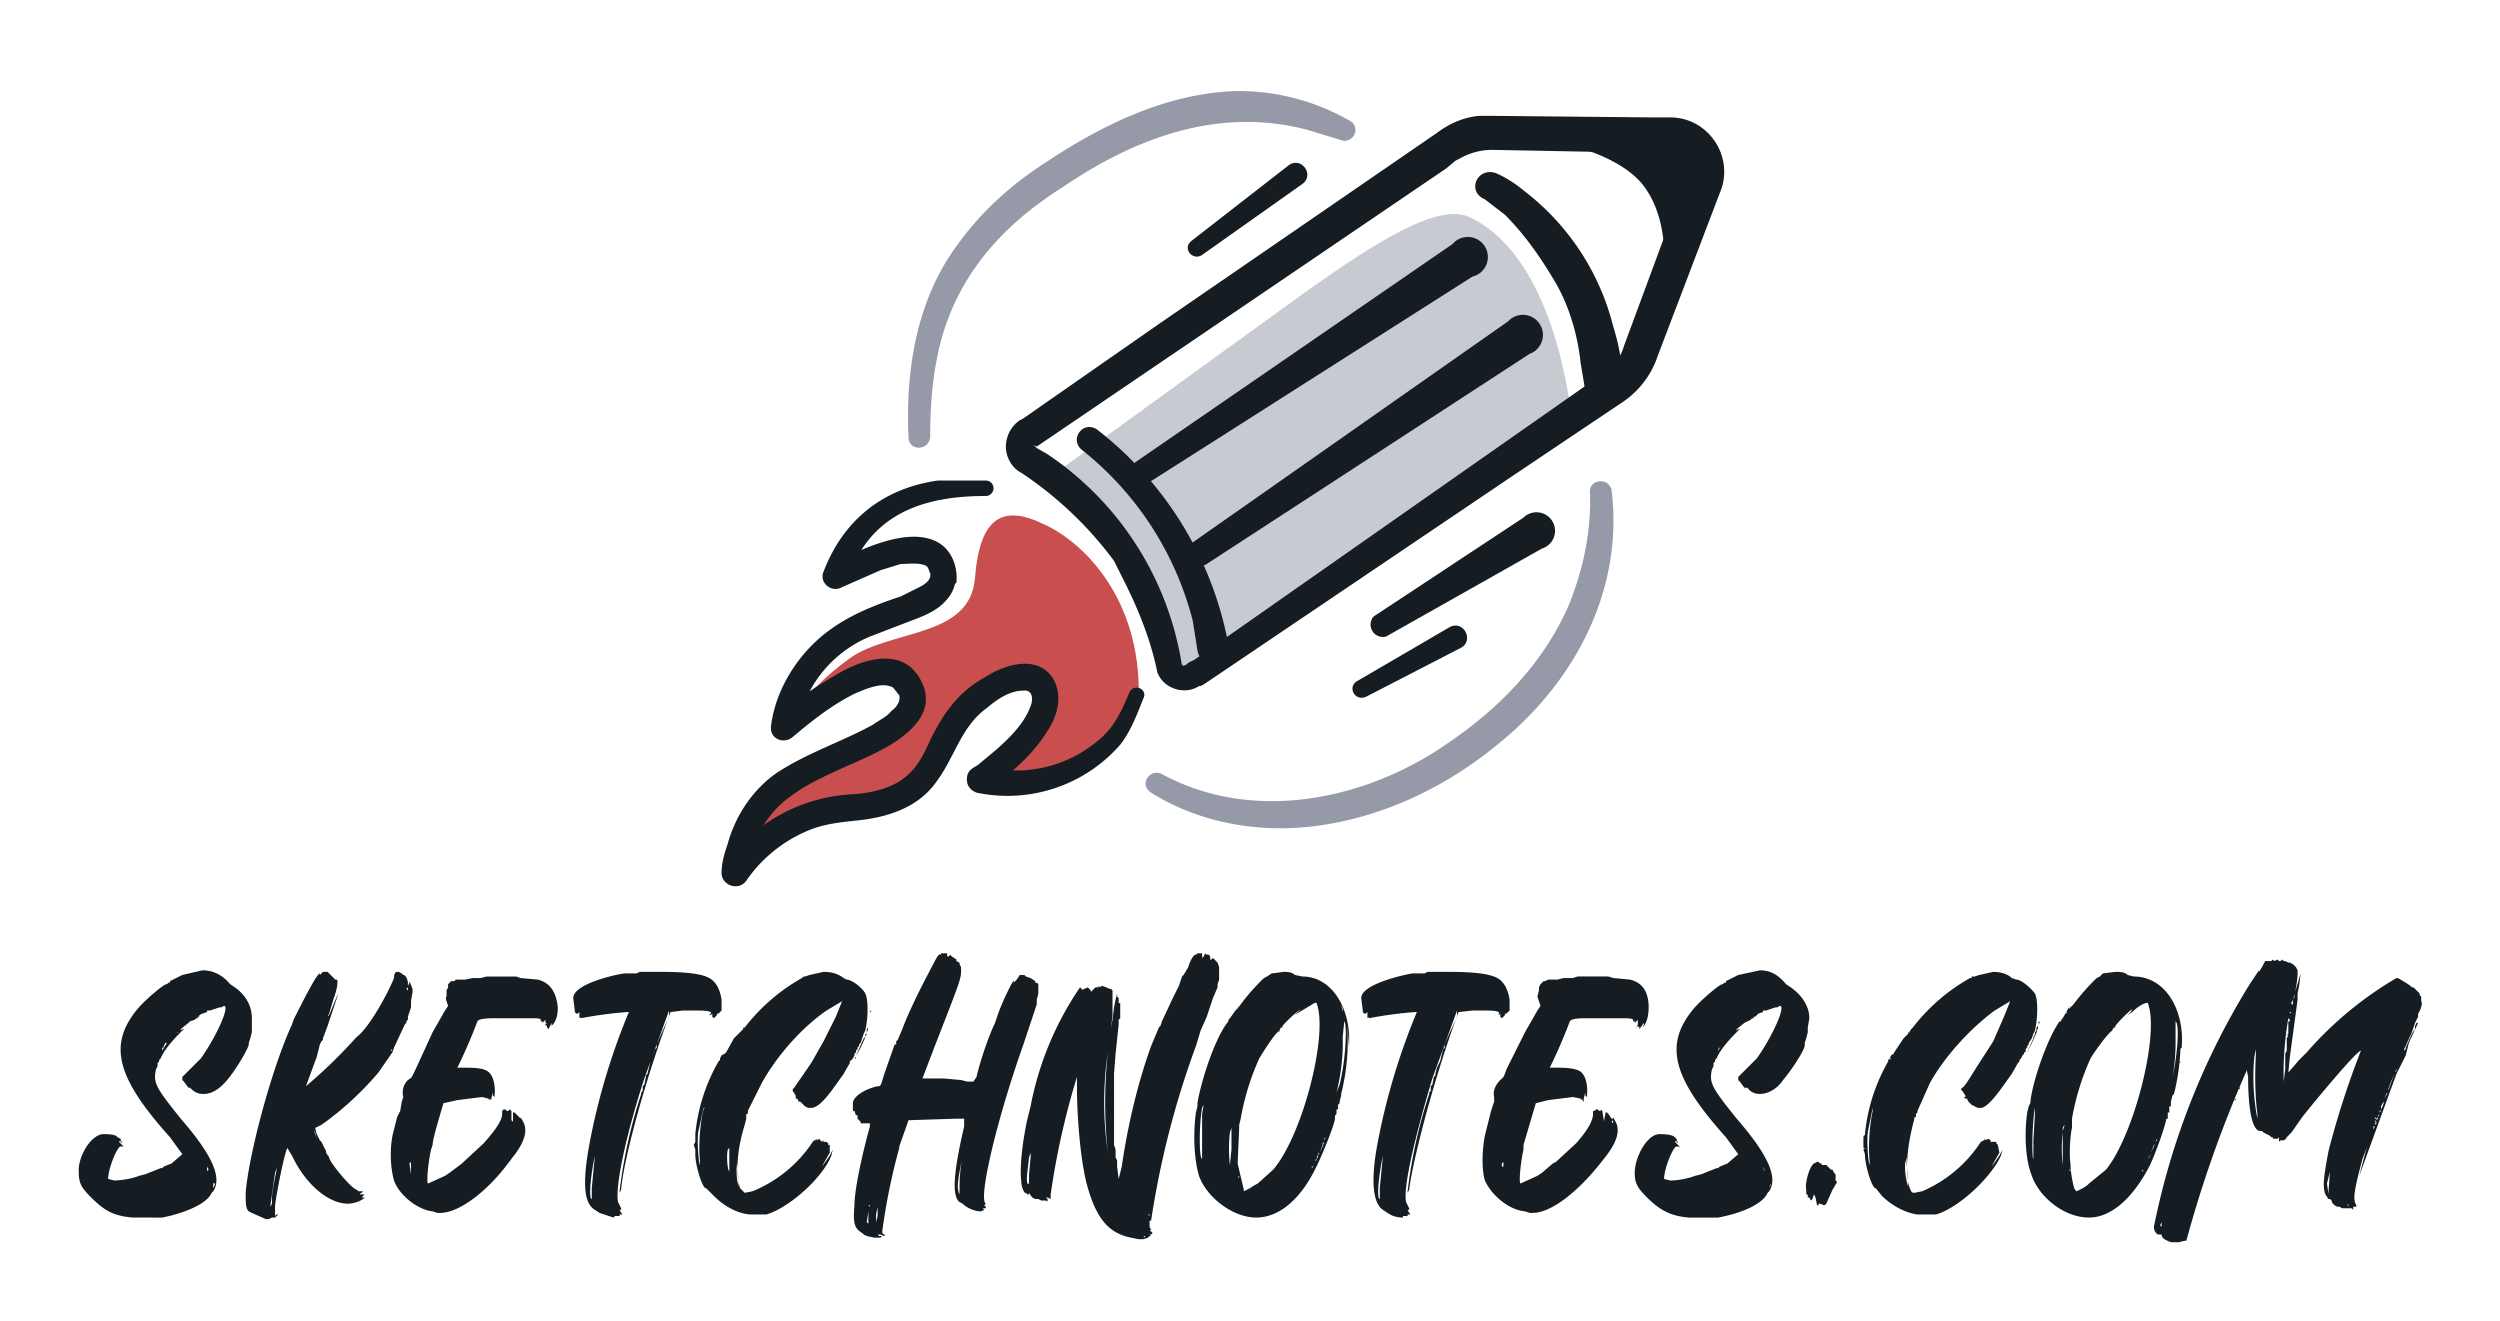 <svg xmlns="http://www.w3.org/2000/svg" id="Ebene_14" data-name="Ebene 14" viewBox="0 0 1618 855"><defs><style>.cls-2{fill:#151d23}.cls-4{fill:#9699a8}</style></defs><path d="M631 374c-3 39-54 33-81 52-33 24-36 40-36 40s73-57 79-16c4 25-25 14-86 64-27 23-33 56-33 56s25-38 75-44c64-7 53-46 88-73 19-15 36-19 41-8 9 21-39 62-39 62s33 14 72-20c10-8 18-22 26-37 1-62-35-99-62-111-27-13-41-3-44 35Z" style="fill:#c94f4f"/><path d="M952 141c-21-11-63 16-121 58L686 304c31 33 60 66 81 135l250-169s-9-102-65-129Z" style="fill:#c7cad1"/><path d="M765 431v-1l1 1 2-1 1-1 4-2 267-187c5-4 9-9 11-16l37-100 3-7v-2h1v-1a12 12 0 0 0-13-15h-8l-105-2c-8 0-15 2-22 6l-2 1-6 5-265 180-2-1 2 2 7 4a202 202 0 0 1 87 137Zm-16 4c-4-20-12-40-21-58l-7-14a240 240 0 0 0-60-57c-6-3-10-10-10-17 0-6 3-13 9-17l2-1 89-62L930 86c8-6 17-10 27-11h10l104 1h10c25 0 42 26 32 49l-40 105a58 58 0 0 1-24 31l-73 49-197 133-2 1h-1c-9 6-23 2-27-9Z" class="cls-2"/><path d="M968 112c7 3 13 7 19 12a159 159 0 0 1 57 87c4 13 7 27 5 41-1 6-6 11-13 10-3-1-5-2-7-5l-3-4-3-18c-2-19-8-39-18-55-9-15-19-29-31-41l-13-10c-12-5-5-21 7-17ZM1023 96s30 8 42 26c14 20 12 47 12 47s34-55 23-71-77-2-77-2ZM953 179 744 312a8 8 0 0 1-9-13l205-141a13 13 0 1 1 13 21ZM990 229 781 365a8 8 0 0 1-9-14l204-143a13 13 0 1 1 14 21ZM998 355l-101 57a8 8 0 0 1-8-13l97-64a12 12 0 1 1 12 20ZM946 419l-62 32c-7 3-12-6-6-10l60-35c9-5 16 8 8 13ZM843 119l-65 46c-6 4-13-4-7-9l63-49c8-6 17 6 9 12Z" class="cls-2"/><path d="M588 283c-2-43 5-89 32-125 15-21 35-39 57-53 36-24 77-44 121-46a144 144 0 0 1 77 20 7 7 0 0 1-6 12l-23-7c-57-15-111 5-158 37-43 27-73 63-82 113-3 16-4 33-4 49-1 9-14 9-14 0ZM1043 317c8 65-24 125-74 165-34 28-76 48-121 53-35 4-73-3-103-22-8-5-1-16 7-12 59 32 132 17 185-20 34-23 63-53 79-91 9-23 14-47 13-72 0-8 12-9 14-1Z" class="cls-4"/><path d="M638 321c-34 0-67 8-84 41l-5 13-12-10 7-3c17-8 45-21 63-11 9 5 13 16 12 26l-1 1c-1 5-4 9-7 12-6 6-14 9-22 12l-26 10a78 78 0 0 0-47 59l-14-7a273 273 0 0 1 44-30c19-10 43-14 52 11 6 18-11 31-25 39-22 12-47 19-66 35a68 68 0 0 0-23 46l-16-4c4-7 10-12 15-18 20-18 44-28 70-29 12-1 25-4 34-12 7-6 11-14 15-23 9-18 18-31 36-41 14-9 35-14 44 2 6 11 2 24-4 33-10 16-24 28-39 38l-2-15a82 82 0 0 0 74-17c10-8 15-19 20-31 3-6 12-2 9 4-4 10-8 21-15 30a97 97 0 0 1-93 31c-5-2-7-6-6-11 1-4 4-5 7-7l12-10c9-8 18-17 22-28 2-5 1-11-5-10-8 0-16 5-23 11-17 12-21 32-33 48-12 17-32 23-51 25-10 1-19 2-28 5a91 91 0 0 0-44 34c-5 7-16 3-16-5 0-7 2-13 4-19 5-18 16-35 32-46 20-13 42-20 62-31 4-3 9-5 12-9 3-2 6-6 5-10l-4-5c-7-4-18 1-25 4-12 6-23 14-34 23l-6 5c-6 5-15 1-14-7 3-25 19-49 39-63 14-10 30-16 45-21l12-6c4-2 8-5 7-9-1-2-1-4-3-5-5-2-10-1-16-1l-13 4-25 11c-7 4-15-3-12-10 13-34 39-54 74-59h31a5 5 0 0 1 0 10ZM710 278a229 229 0 0 1 85 139c1 6-2 12-8 13-6 0-11-3-12-9l-3-19a206 206 0 0 0-72-111c-8-7 1-19 10-13ZM163 666v2l-1 4-1 3v1c0 2-8 16-14 23-5 6-10 9-15 9-4 0-6-1-9-4h-1l-3-4-1-1v-2l2-2 10-10c10-14 19-34 15-34l-2 1h-1l-6 2h-2v1h-1 1l-3 1-2 1v1h-1v1h-1l-1 1-3 1-1 1-5 4v1l1-1h1-1 1l1-1v-1 1l-3 3c-6 6-11 12-13 17l-1 1v1l-1 1c1 0 1 0 0 0v2l-1 2c-2 9 0 12 16 32 20 23 27 38 21 47l-1 1c-3 7-17 13-32 16H86c-12-1-18-4-27-13-6-6-8-9-8-16-1-10 8-25 16-25 2 0 8 0 9 2l2 1 1 3-1-1v-1l-1 1 1 1 2 2s0 1 0 0h-2c-2 0-8 14-8 21l4 1c4 0 11-1 16-3l4-1 10-4h1l1-1 5-2 7-6-8-11c-35-39-40-60-21-83 5-6 18-17 19-16l1-1h1v-1l8-4 13-3c7 0 13 3 18 9l3 2c7 5 11 12 11 20v7Zm-97 91v2-2Zm11-18h-1 1Zm1 3Zm2-2Zm39-76-1 1-10 10h-1l-1 2v1h-1v2l3-5 4-4 2-2 2-2-1 1c-1 0 0 1 0 0l1-1 1-2 2-1Zm-11 10v1-1Zm12-9Zm0-2h1-1Zm0 0Zm1 1Zm1-1Zm3-3v-1 1Zm1-1Zm2-2v1-1Zm1 0Zm1 0Zm1-1v-1 1Zm1 0v-1q1 0 0 0v1Zm2 102 1-1-1-2v3Zm1-104v-1h1c1 0 0 0 0 0l-1 1Zm1-1h1-1Zm1-1h1l-1 1v-1Zm1 118v-1 1Zm0-1 1-2q0-2-1-1v3Zm0-1Zm1-4Zm12-108Zm12 8v1-1ZM159 772c2-25 17-81 30-109l1-3c5-10 15-30 17-30v1c0 1 0 1 0 0l2-2h3l5 5h1c1 1 0 7-2 12l-3 10-1 2 1-1 5-12 1-2-3 9-4 12-3 8v1l-1 1-1 2-2 8-7 19a322 322 0 0 0 32-31l1-1c8-6 20-28 24-38 0-3 1-4 2-4h1l2 1 1 1c2 0 3 4 3 5v2l1-2v-1l2 5v2l-1 6v4l-2 6v2l-1 1v1l-1 1-7 15-1 3-9 13c-10 12-24 25-37 34l-4 2 1 4 2 4 1 1 3 6 1 1-1-1v1l2 3c0 3 15 21 18 21l1 1h3l-1 1c-2 1-1 1 0 1h2l-2 2h-1 3l1-1-2 2c-3 2-7 3-10 3-12 0-27-12-36-31l-3-5c-2 3-8 34-8 38v-2 8l1-1h1l-2 2h-1q0-1 0 0h-1l-2 1h-2l-9-4-2-1c-2-2-2-5-2-12Zm16 8v1l1-2v-5a205 205 0 0 1 4-21v1l-2 5-3 21Zm0 4h1-1Zm1 3Zm2-10v-1 1Zm0 8Zm2-32v-1 1Zm0-2Zm24-17 1 3-1-4-1-2 1 3Zm5 6v1-1q-1 0 0 0Zm1 2v2-2Zm2-82v-1 1Zm0 87v-1 1Zm7-63 3-3-1 2-2 1Zm34-4h1l-1-1v1Zm2-2v-1 1Zm0-1v-1 1Zm1-2v1-1Zm7-35 1 1v-2l-1 1Zm3 3h1-1ZM361 652c0 5-1 9-4 12v1-3l-2 4-1-1c0-1 0-2-1-1v1-2l1-1h-1q-1 1 0 0v-2l-1 1-1 1v-1c1-1 1-1 0 0h-1c0-2 1-2-12-2h-18q-10 0-11 2a338 338 0 0 1-13 30h4c4 0 12 0 15 2 4 2 6 9 5 17v1-1l-1-1v-2l-1 4v2-1l-1-1v1l-1-1-4-1-16 2-9 2c-2 7-7 23-7 27l-1 3c-2 9-3 21-2 22l11-5 3-2 8-6 1-1 13-12c8-9 12-15 12-19v-2c0 1 0 0 0 0l1-1c0 1 0 1 0 0h1l1 1h1l1-1 1 1v6l1 1v-6h1s0 1 0 0l1 1 3 3v-1l1 2c4 6 2 14-7 25-15 21-34 35-46 35h-2l-3-1c-10-1-22-11-25-20-2-7-3-18-1-29l3-12 2-4 1-6 1-3c-1-4 0-8 3-11 3-2 2-1 5-7l11-24 8-14 2-3c-1-3-2-5-1-6v-4l1-2v-2l2-2h2l1-1h6l5-1h5l4-1h19l3 1 11 1c8 2 12 8 13 18Zm-95 103v-3l-1 1 1 7v-5Zm53-46Zm0 2v-1 1Zm18 15v1-2 1Zm15-66ZM404 630h8l2-1h15c13 0 25 1 30 4 4 2 7 7 8 14v7l-1 1-1 1h-1v1l-1 1-1 1-1-1v-2l-1 1h-1l1-1c1-1-1-2-8-2h-10l-8 1c-14 37-30 92-32 115l-1 2v-1a322 322 0 0 1 14-63v-1l1-1v-3l1-1 1-5v-1l1-1 1-4 1-4 3-8 1-1v-2l3-7 5-11v-4l-16 44c-12 37-19 70-17 80l2 4v1h-1l1 2 1 1h-2v1h-3l-1 1-9-3-3-2c-7-4-8-17-4-40a426 426 0 0 1 26-88h-1a254 254 0 0 0-30 4s0-1-1 0v-4l-1 1h-1l-1-1v-1l-1-8c0-9 26-15 33-16Zm-21 146v-7l2-21 1-7-1 7c-3 14-4 28-2 28Zm0 1Zm3-36v-1 1Zm34-52h1-1Zm2-4Zm1-2Zm1-3v-1 1Zm40-23Zm2-2ZM481 666v-1h1a122 122 0 0 1 37-32l1-1c0 1 0 1 0 0h1l3-1 9-2c5 0 9 1 13 4l2 1c3 0 10 5 12 9s2 15 0 24l-1 2-1 3-1 3-1 1v1l-1 1v1c-1 0-1 0 0 0l-1 1v1l-1 1v1l-1 2-1 1-1 1v1l-4 7-5 7c-7 10-12 15-16 15h-2l-2-1-1-1-1-1-1-1h-1l-1-2h-1v-1c-1 0-1 0 0 0v-1l-2-3v-1l1-1 11-16 8-14 8-16 4-10-10 6c-16 11-32 29-42 47l-9 18v2h-1v3l-1 4c-5 16-6 31-3 41l3 3 5-1a85 85 0 0 0 39-32l1-1h1v-1l1 1 1-1 2 2q-1 1 0 0l1-1v1h2l1 1v1h1v5l-4 7-1 2 5-7 2-4-1 4c-6 15-28 34-42 38h-11c-9-1-17-6-23-12l-5-5c-2 1-7-14-7-22v-3l-1-3 1-2v1-6a117 117 0 0 1 15-47l1-1v-1l1-2 2-1-1 1 2-2 5-9 2-2 1-1 3-3Zm-31 72h-1 1Zm0 5v1-1Zm0-8v1-1Zm6-18c-1-1-2 7-4 15-1 5 0 20 1 22v-3c-1-9 0-23 2-32l1-2Zm-3 40Zm1 1h-1 1Zm2-43Zm0 1Zm0-2v1-1Zm1 0h-1 1Zm10-29v1-1Zm1-1Zm4 66v-7l-1 1c-1 5 0 14 1 14v-8Zm5 3v-4 4a40 40 0 0 0 1 15v-3l-1-12Zm2 16Zm0-101v1-1Zm1-1v1-1Zm2-2v-1 1Zm48 73Zm2 18Zm1-2v-1 1Zm0-1Zm2-44Zm1-1h-1 1Zm1-1h-1 1Zm0-1Zm1-1Zm16-21v1h-1l1-1Zm0 0Zm0-1Zm7-14h-1 1s0-1 0 0v-3l1-1v-2 2c-1 5-6 16-8 18l1-2 4-9h1-1l1-1v-2l1 1v-1Zm-3 4h1-1Zm2-2v-1 1Zm3-10v1-1Zm0-1Zm0-6h1-1Zm0 0 1 1h-1v-1Zm1 2h-1 1Zm-1 1c1 0 1 0 0 0Zm0 0v1-1Zm0 2ZM672 643l-1 4v3l-9 27c-17 48-29 99-24 102 0 0-1 0 0 0l-1 1q0-1 0 0l1 1v1h-2l1 1-2 1c-4 0-9-2-12-5l-2-1c-5-4-4-19 3-49v-5h-5l-31 1-6 17v1a400 400 0 0 0-11 54q1 0 0 0v1l1 1h1l-1 1-2-1h-2l1 1h1c1 0 1 1-1 1h-3c-5-1-6-1-8-3-5-3-6-6-5-18 0-10 5-33 10-51v-2h-6v-1l-1-1-1-1c0-2 0-3-1-2l-1-3h-1v-5c0-4 7-9 16-11 2 0 2 0 4-7l7-20h1v-2l1-1 3-7c4-11 13-29 20-42 3-6 4-7 5-6v-1h4v2h1l1-1 1 1 3 2v1l2 1c0 1 0 1 0 0v1l1 2v3c0 5-3 12-17 48l-8 21h12c0 1 0 0 0 0h2l11 1 4 1h4l2-3c3-13 9-29 12-35l2-6c4-11 11-24 10-21v1l2-2 2-3h1c1 0 0 0 0 0h2l1 1 3 1 3 2v1c2 0 2 1 2 2v2-1 4ZM561 791l1 1v-10 2l-1 7Zm1 6q0 1 0 0Zm0-4v1-1Zm1-13h-1l1 1v-1Zm5 19-1-1 1 1Zm0-18-1 5v6-1l1-4v-6Zm-1 14Zm2-15h-1 1Zm0-1Zm3-22Zm1-1h-1 1Zm55-31-6 28c-2 11-3 16-1 20v2-7c0-10 2-24 6-40l1-3Zm-7-100Zm12 156c0 1 0 0 0 0Zm3-8v2-2ZM665 724l2-8a204 204 0 0 1 32-77l1 1 1 1v-1h1l2-1c0 1 0 1 0 0l2 2v1l1-1 2-2c0-1 0-1 0 0h1c0-1 0-1 0 0h1v-1l1 1 1-1 3 1 2 1h1l1 1v16l-2 18-1 6a223 223 0 0 0 1 71l-1-6a305 305 0 0 1 3-86l1-8 1-5 1-4v2l1 1v2q0 2 1 1v10l-1 1v3l-2 19-1 13v46l1 3v5l1 2v4l1 8 2-8c4-28 11-56 19-78l5-12 1-1 1-3 7-15 4-8 2-6 1-1c-1 0 0 0 0 0l3-5c1-4 4-9 5-8l1-1h3v3l1-1 1-2 1 1c1-1 3 1 2 3h1l1-1 1 1 2 2v1-1l1 3v8l-1 3v2l-3 7-4 12-4 9-3 10a574 574 0 0 0-29 113h-1v4l1 2h-1c-1 0 0 0 0 0l2 2-1 1h-2 1l1 1h-1l-1 1-3 1h-3l-5-1c-15-3-23-13-29-36-4-17-6-43-6-62v-6a498 498 0 0 0-17 76v3c-1 0 0 0 0 0l-2-1v2q0-1 0 0t-1 0h-3l-2-1h-2c-1 0 0 0 0 0l-2-1-2-3v1h-1l-1-1c-1 1-3-4-3-7-1-7 0-23 4-41Zm0 42c1 1 1 0 1-6l1-11v-3l-1 3c-1 10-2 14-1 17Zm2-21v-1 1Zm1-2h-1 1Zm4 33h1-1Zm5 0v-1 1Zm0 0Zm1 0v-1h-1l1 1Zm0 0Zm1-8v1-2 1Zm24-71Zm0 1Zm21-52c0 1 0 0 0 0Zm8 140v1-12 11Zm9 15v-1h-1l1 1Zm2-15 1 1v-1h-1Zm1-3Zm0 6v-3l2-14 1-4-1 4-2 17Zm3-21v-2 2Zm0-3v1-1Zm1-1h-1 1Zm0-1v-1 1Zm0-2Zm41-135ZM873 678v1-3l-1-12v-1 2a140 140 0 0 1-4 43v1l-1 4v1l-1 1v3h-1v3l-1 1v2c0 3-8 23-12 31-10 21-24 33-39 33s-32-13-37-27c-3-10-4-26-2-41l1-4v-2c2-13 11-42 20-53 0 0 0-1 0 0v-1l1-1 5-7c1-1 0-1 0 0l-1 2 3-4a136 136 0 0 1 15-17l2-1 3-2 8-1c2 0 5 0 7 2l5 1c19 0 32 21 30 46Zm-94 37-1 2c-2 11-2 33 0 33v-29l1-6Zm0-2v1-1Zm18 15v2l-1 3a93 93 0 0 0 0 21l1-10v-16Zm1-2h-1 1Zm0-70h1-1Zm1-1v1-1Zm1 89h1-1Zm1 1h-1 1Zm-1 1q1 0 0 0Zm0 1c1 0 1 0 0 0Zm0 2v3-3Zm1 5v2-2Zm0 3v1-1Zm51-108h-1l-10 6-3 2 2-2 2-2a75 75 0 0 0-12 11v1h-1l-1 2c-3 2-10 13-13 18a161 161 0 0 0-12 39l-1 4v2l-1 23 4 17v1l4-2 3-2 2-1 10-9c19-22 36-88 28-108Zm-51 110v1-1Zm1 2h-1 1Zm0 0-1 1h1v-1Zm0 1v1-1Zm0 2c0-1 0-1 0 0Zm0 0v1-1Zm26-97v1l-1-1h1Zm10-9Zm7 105q0-1 0 0Zm1-1h-1 1Zm1-3v1l-1 1 1-1v-1Zm1-1v1-1Zm0-1v1-1Zm2-2h-1v1l1-1Zm0-1Zm1-3v1c0 1 0 0 0 0v-1Zm1-1-1 1h1v-1Zm1-3-1 3 1-1v-2Zm1 0-1-1v1h1Zm3-8-1 1v1l-2 5 2-4 1-3Zm1-3-1 1v2-1l1-2Zm0 0Zm1-2-1 1 1-1Zm0-1s0 1 0 0Zm0 0Zm0-1c1 0 1 0 0 0Zm1-1Zm0-1Zm0-2v1-1Zm5-18h-1 1Zm0-1s0 1 0 0Zm0-1v1-1Zm5-47-1 10a133 133 0 0 1-4 36l2-5c4-16 5-39 3-41Zm-2-11 1 5v-2l-1-3Zm2 51Zm0-2Zm0-1s0-1 0 0Zm1-2h-1 1Zm0-1Zm1-4h-1 1Zm0-29q0-1 0 0Zm0 27v1-1Zm0-2v1-1Zm0-2v1-1c0-1 0 0 0 0ZM914 630h8l2-1h15c13 0 25 1 30 4 4 2 7 7 8 14v7l-1 1-1 1h-1v1l-1 1-1 1-1-1v-2l-1 1c-1 0 0 0 0 0v-1c1-1-1-2-8-2h-9l-9 1c-14 37-29 92-32 115l-1 2v-1a322 322 0 0 1 14-63v-1l1-1v-3l1-1 1-5 1-1v-1l1-4 2-4q-1 0 0 0l2-8 1-1v-2l3-7 5-11v-4l-16 44c-11 37-19 70-17 80l2 4v1h-1l1 2 1 1h-2v1h-3v1c-4 0-7-1-10-3l-3-2c-6-4-8-17-4-40a426 426 0 0 1 26-88h-1a254 254 0 0 0-30 4s0-1-1 0v-4l-1 1h-1l-1-1v-1l-1-8c0-9 27-15 33-16Zm-21 146v-7l2-21 1-7-1 7c-3 14-4 28-2 28Zm0 1Zm3-36v-1 1Zm35-52Zm1-4Zm1-2Zm1-3v-1 1Zm40-23Zm2-2ZM1067 652c0 5-1 9-3 12l-1 1 1-2v-1l-3 4v-1l-1-1-1 1 1-2v-1q-1 1 0 0v-2l-1 1-1 1v-1c0-1 0-1 0 0h-1c0-2 0-2-13-2h-18q-9 0-10 2a338 338 0 0 1-13 30h4c4 0 11 0 15 2s6 9 5 17v1-1l-1-1v-2l-1 4v2l-1-1v-1l-1 1v-1l-5-1-16 2-8 2-8 27v3c-2 9-3 21-2 22l11-5 3-2 7-6 2-1 13-12c8-9 11-15 11-19v-2h1l1-1c0 1 0 1 0 0h1l1 1h1v-1l1 1 1 6v1l1-5v-1h1l1 1 2 3h1v-1l1 2c4 6 2 14-7 25-16 21-34 35-46 35h-2l-3-1c-11-1-22-11-26-20-2-7-2-18 0-29l3-12 1-4 2-6v-3c-1-4 1-8 4-11 2-2 2-1 4-7l12-24 8-14 2-3-2-6 1-4v-2l1-2 2-2h1l2-1h6l4-1h6l3-1h20l3 1 11 1c8 2 12 8 12 18Zm-94 103v-3l-1 1v7-5Zm53-46Zm0 2v-1 1Zm17 15 1 1v-2l-1 1Zm16-66h-1 1ZM1170 666v2l-1 4-1 3v1c1 2-8 16-14 23-4 6-10 9-15 9-3 0-6-1-8-4h-2l-3-4-1-1v-2l2-2 10-10c10-14 19-34 15-34l-2 1h-1l-6 2h-2v1h-1 1l-3 1-1 1-1 1h-1v1h-1l-1 1-2 1-2 1-5 4v1l1-1h1-1 1l1-1v-1 1l-3 3c-6 6-11 12-13 17l-1 1v1l-1 1c1 0 1 0 0 0v2l-1 2c-2 9 0 12 16 32 20 23 27 38 21 47l-1 1c-3 7-16 13-32 16h-19c-11-1-18-4-27-13-6-6-8-9-8-16 0-10 8-25 16-25 2 0 8 0 10 2l1 1 1 3-1-1v-1l-1 1 1 1 2 2c1 0 0 1 0 0h-2c-2 0-8 14-8 21l4 1c4 0 11-1 16-3l4-1 10-4h1l1-1 5-2 7-6-8-11c-35-39-40-60-21-83 5-6 18-17 19-16l1-1h1v-1l8-4 14-3c7 0 12 3 17 9l3 2c7 5 12 12 12 20l-1 6v1Zm-97 91v2-2Zm11-18h-1 1Zm1 3Zm2-2Zm39-76-1 1-10 10s-1 0 0 0l-1 2-1 1-1 1v1l3-5 4-4 2-2 2-2v1s-1 1 0 0v-1l1-2 2-1Zm-11 10v1-1Zm12-9Zm0-2h1-1Zm1 0h-1 1Zm0 1Zm1-1Zm3-3v-1 1Zm1-1Zm2-2v1-1Zm1 0Zm1 0Zm1-1v-1 1Zm1 0v-1q1 0 0 0v1Zm3 102v-1l-1-2 1 3Zm1-104-1-1h1v1Zm0-1h1-1Zm2-1v1-1Zm0 118 1-1-1 1Zm0-1 1-2v-1l-1 3Zm1-1h-1 1Zm0-4Zm12-108h1-1Zm12 8v1-1ZM1188 764l1 1-3 5-4 9-1 1q0 1 0 0h-1l-1-1q0-1 0 0t-1 0c0 1 0 1 0 0h-1v1c0-1 0-1 0 0h-1v-1 1l-1-5-1-2-1 3-1 1-1-2h-1v-2c-1 1-1-1-1-3-1-4 2-15 5-17l2-1h1c0 1 0 1 0 0l1 1c0 1 0 0 0 0h1v1h3l1 1 2 2h1l1 2 1 1v3Zm-9-10c0-1 0 0 0 0s0 1 0 0Zm0 23Zm10-13v-1 1ZM1237 666l1-1a122 122 0 0 1 37-32h1v-1h2l3-1 9-2c4 0 9 1 12 4l3 1c3 0 9 5 12 9 2 4 2 15 0 24l-1 2-1 3-2 3v1l-1 1v1l-1 1v2h-1v1l-1 1-1 2-1 1v1l-1 1-4 7-5 7c-7 10-12 15-15 15h-2l-2-1-2-1-1-1-1-1c-1 0 0 0 0 0l-1-2h-1l-1-1h1v-1l-2-3-1-1 1-1c2-1 7-10 11-16l9-14 7-16 4-10-10 6c-15 11-32 29-42 47l-8 18v1l-1 1v2h-1v1l-1 4c-4 16-5 31-2 41 1 2 1 3 3 3l5-1a85 85 0 0 0 38-32l2-1 1-1v1l2-1c1 1 2 1 1 2h1v-1 1h3v1l1 1q0-1 0 0l1 5-4 7-1 2 5-7 2-4-1 4c-7 15-28 34-42 38h-12c-8-1-17-6-23-12l-4-5c-2 1-7-14-7-22l-1-3v-5 1-2c0-2 0-4 1-3v-1a117 117 0 0 1 15-47v-1l1-1 1-2 1-1v1l1-2 6-9 2-2 1-1 2-3Zm-31 72Zm1 5h-1v1l1-1Zm0-8v1-1Zm5-18-3 15c-1 5 0 20 1 22v-3c-1-9 0-23 2-32v-2Zm-2 40Zm0 1Zm2-43h1-1Zm1 1h-1 1Zm0-2v1-1Zm0 0Zm11-29h-1v1l1-1Zm1-1h-1 1Zm3 66v-7 15-8Zm6 3v-4l-1 4a40 40 0 0 0 2 15v-3l-1-12Zm1 16Zm1-101h-1v1l1-1Zm0-1v1-1q1 0 0 0Zm2-2v-1 1Zm49 73Zm1 18h1-1Zm1-2v-1 1Zm0-1h1-1Zm2-44Zm1-1Zm1-1Zm1-1Zm1-1Zm15-21v1-1Zm0 0h1-1Zm1-1Zm6-14s0-1 0 0v-1l1-1c-1 0 0 0 0 0v-2l1-1v-1 2c-1 5-7 16-8 18l1-2 4-9v-2h1v-1 1-1Zm-2 4Zm2-2-1-1v1h1Zm3-10c0 1 0 2-1 1l1-1Zm0-1Zm0-6Zm0 0v1-1Zm0 2Zm0 1Zm0 0v1-1Zm0 2ZM1412 678l-1 1v-16 2a140 140 0 0 1-4 43l-1 1c1 0 0 0 0 0l-1 4v3h-1v4h-1v4h-1c0 3-7 23-11 31-11 21-25 33-39 33-16 0-32-13-37-27-4-10-5-26-3-41l1-4 1-2c1-13 11-42 19-53h1v-1l1-1 4-7c0-1 1-1 0 0v2h-1l4-4a136 136 0 0 1 15-17l2-1 2-2 8-1c3 0 6 0 8 2l4 1c20 0 33 21 31 46Zm-95 37v2c-2 11-2 33-1 33v-12l1-17v-6Zm1-2v1-1Zm18 15-1 2v3a93 93 0 0 0 0 21v-22l1-3v-1Zm0-2Zm1-70Zm1-1h-1v1l1-1Zm1 89Zm0 1Zm0 1Zm0 1Zm0 2v3-3Zm0 5v2-2Zm1 3h-1l1 1v-1Zm50-108c-2 0-6 2-10 6l-3 2 2-2 1-2a76 76 0 0 0-11 11v1h-1l-1 2c-3 2-11 13-14 18a161 161 0 0 0-12 39v6c-1 3-2 17-1 23 0 6 2 16 3 17l1 1 4-2 3-2 1-1 11-9c18-22 35-88 27-108Zm-50 110v1-1Zm0 2c0-1 0 0 0 0Zm0 0v1-1Zm0 1v1-1Zm1 2h-1 1Zm0 0v1-1Zm25-97v1-1Zm11-9h-1 1Zm7 105h-1 1q0-1 0 0Zm0-1Zm2-3-1 1v1-1l1-1Zm0-1v1-1Zm1-1-1 1h1v-1Zm1-2v1-1Zm1-1Zm1-3v1c0 1-1 0 0 0v-1Zm0-1v1-1Zm2-3-2 3 1-1 1-2Zm0 0v-1 1Zm3-8v1l-1 1-2 5 2-4 1-3Zm1-3v1l-1 2 1-1v-2Zm1 0h-1 1Zm0-2v1-1Zm0-1s0 1 0 0Zm1 0h-1 1Zm0-1Zm0-1Zm1-1h-1 1Zm0-2v1-1Zm4-18Zm0-1s0 1 0 0c0 0 1 0 0 0Zm1-1v1-1Zm4-47v10a133 133 0 0 1-4 36l1-5c4-16 6-39 3-41Zm-2-11 2 5-1-2-1-3Zm3 51h-1 1Zm0-2Zm0-1s0-1 0 0Zm0-2c0 1 0 1 0 0Zm1-1h-1 1Zm0-4Zm0-29q0-1 0 0Zm0 27v1-1Zm1-2v1l-1-1h1Zm0-2v1-1c0-1 0 0 0 0ZM1536 731v-1 2l-7 18c-4 15-6 24-5 27v1l1 2v1h-2v2l-1-1h-6l-2-1h-1c-1 0-4-2-4-4l-2-2 1 1h-1l-2-3c-2-5-1-12 2-28a559 559 0 0 1 21-65c-3 0-35 39-38 43l-7 10c1 0 1 0 0 0l-1 1-1 1-1 1c-1 2-2 2-3 2h-1l-1 1v-3l-1 1h-2c0-1 0 0 0 0h-1v-1h-1l-1-1-4-2-1-1h-1c-8 0-8-30-8-35l-1-5v1a773 773 0 0 0-39 110h-1l-4 1h-5c-2-1-6-2-6-5h-2c-1 0-3-2-3-5a476 476 0 0 1 62-157l6-9v1a57 57 0 0 0 4-7h1q0 1 0 0h3l1-1 1 1 2-1 1 1h1l1-1 1 1h1l2 1h1l2 1 1 1c1 0 0 0 0 0l1 1 1 2v3a71 71 0 0 1-3 16l-1 2v1h1v-3l1-2v-2l1-3 3-10-1 8-1 5v4l-5 37-1 10 1-1 6-7 5-5a233 233 0 0 1 58-48h1l5 3 3 2 1 1h1l1 1 2 2 1 1v1l1 1v3c1 1 0 5-2 8v2l-1 2-1 2-2 6-5 11v3-2l1-1v-1l4-9 2-3v-2l1-2h1l-6 13-2 8-6 12-23 63-1 3a291 291 0 0 1 8-28l1-2 1-2h-1v2Zm-137 58v2l-1 2 1 1v-5Zm0 6Zm0-7s0 1 0 0Zm1-1h-1 1Zm0-1Zm0-1Zm4 18Zm10 0h-1 1Zm32-90Zm1-2v1h-1l1-1Zm0-1v1-1Zm1-2Zm0-1Zm1-1Zm1-2-1 1v-1h1Zm0-1v1-1Zm1-2Zm0-1h1-1Zm1-1Zm9 25v-3c-1-7-2-20-1-39v-3l-1 5a141 141 0 0 0 2 40Zm1-94h-1 1Zm19 36v-5h1v-1l-1-1a213 213 0 0 0-3 41l1-8v-10l1-2v-8l1-2h-1l1-1v-3Zm-1 6Zm1-5h-1 1Zm-1 1q1 0 0 0Zm1-5v-1 1c0 1 0 0 0 0Zm0-5 1-1v-1 1l-1 1Zm1 3h-1 1Zm0-5 1-1h-1v1Zm1-2v-1 1Zm0 13v1-1Zm0-15c0 1 0 1 0 0v-1 1Zm0 13Zm0-2Zm0-2h1-1Zm1-1v-1 1Zm0-2Zm0-2h1-1Zm1-1v-1 1Zm1-7Zm0-2h1-1Zm1-1q0-1 0 0Zm22 109-3 12 1 7v-2l1-14 1-3Zm-2 20h1-1Zm13 7v-1l-1-1 1 2Zm0-1s0 1 0 0Zm2 1h-1 1Zm5-18Zm0-1Zm9-33h-1 1Zm2-4v1l-1 1v1l1-1v-2Zm-1-1h1l-1-1v1Zm0 2h1l-1-1v1Zm1-5Zm1 2-1 1v1l1-1v-1Zm1-2-1 1v1l1-2Zm1-2c-1-1-1 1-1 1 0 1 0 0 0 0l1-1Zm2-6-1 1-1 2v2l1-2 1-3Zm0-2v2-2Zm12-29v1l-1 2-7 16-2 6-2 4 2-3v-2l1-1 1-3 3-8 1-1v-2l3-6 1-2v-1Zm-4 8v-1 1Zm12-27Zm1-2q-1 0 0 0Zm1-2h-1 1Zm0 2Zm0-1v1-1q0-1 0 0Zm1 0h-1 1Zm0-1Z" class="cls-2"/></svg>